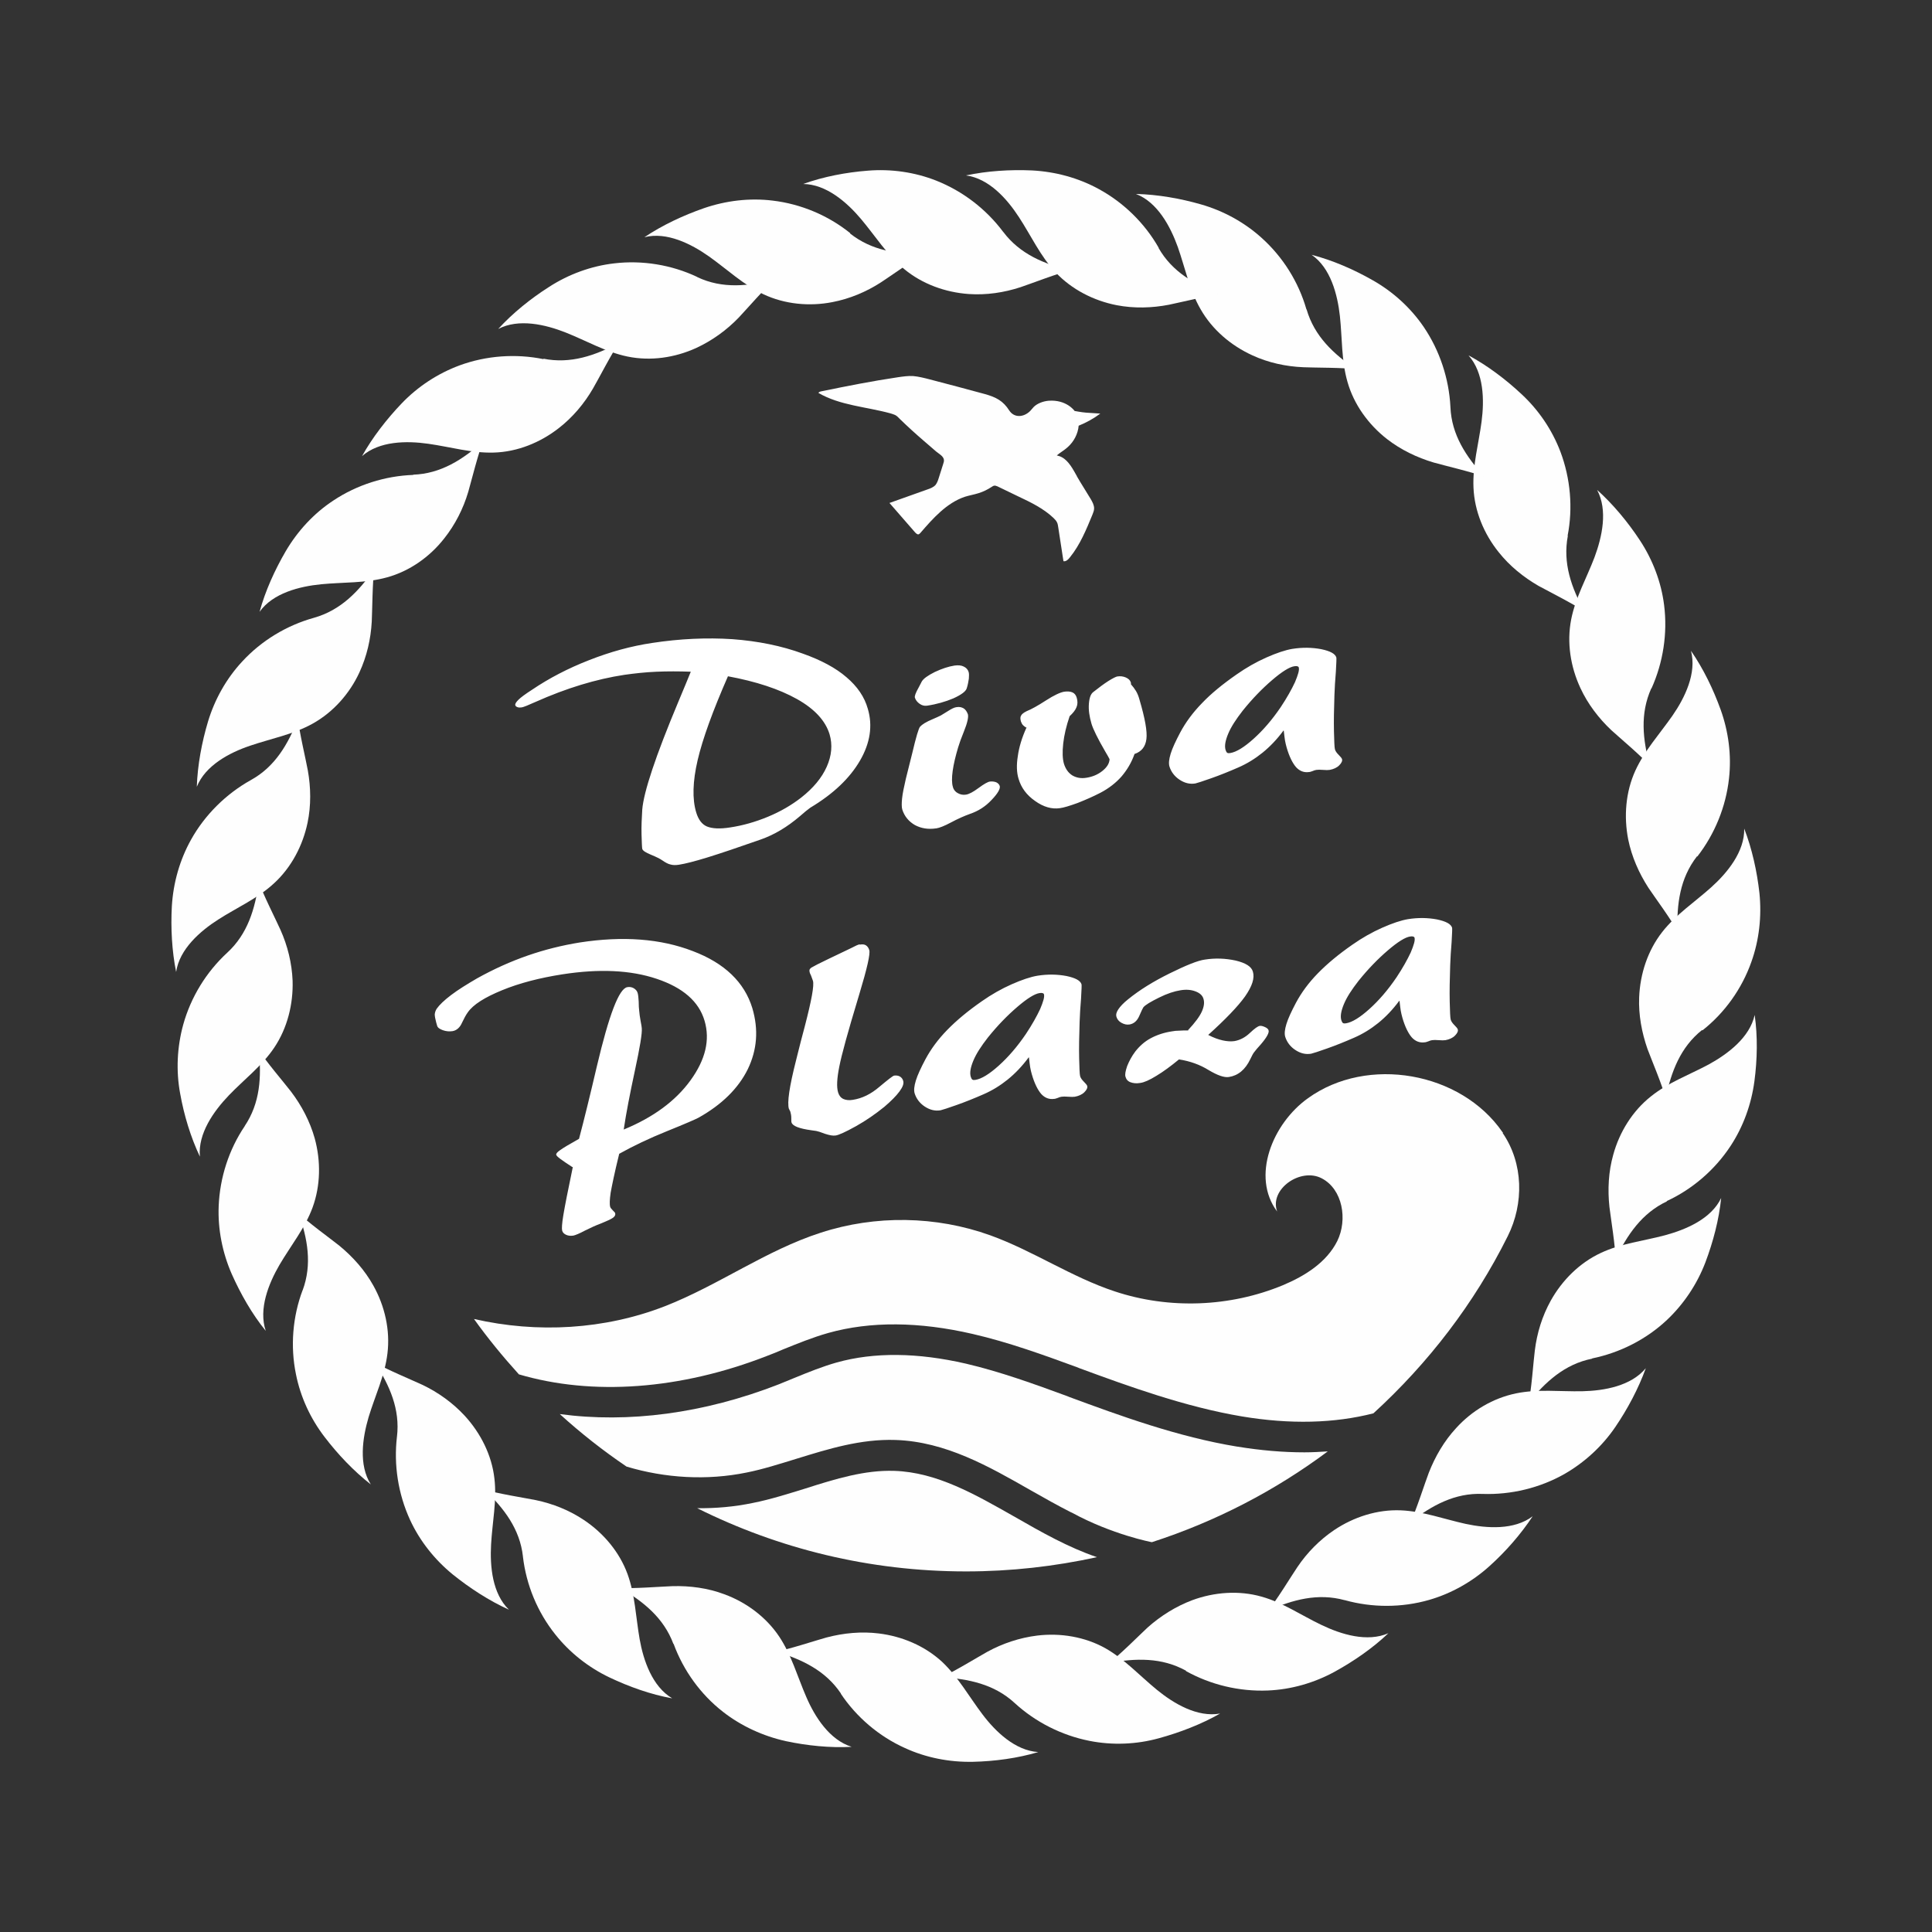 <?xml version="1.0" encoding="UTF-8"?> <svg xmlns="http://www.w3.org/2000/svg" xmlns:xlink="http://www.w3.org/1999/xlink" xml:space="preserve" width="81.28mm" height="81.28mm" version="1.1" style="shape-rendering:geometricPrecision; text-rendering:geometricPrecision; image-rendering:optimizeQuality; fill-rule:evenodd; clip-rule:evenodd" viewBox="0 0 8128 8128"><rect x="0" y="0" width="8128" height="8128" fill="#333333" stroke="none"/> <defs> <style type="text/css"> .fil0 {fill:#FEFEFE;fill-rule:nonzero} .fil1 {fill:white;fill-rule:nonzero} </style> </defs> <g id="Слой_x0020_1">  <g id="_3015491497776"> <path class="fil0" d="M3577 981c-93,-75 -208,-123 -326,-137 -97,-12 -197,0 -290,32 -86,30 -174,71 -250,122 94,-24 197,28 272,81 76,54 144,119 229,159 89,42 193,52 290,33 73,-14 142,-43 204,-83 30,-19 147,-103 185,-120 -115,2 -223,-13 -315,-86z"></path> <path class="fil0" d="M4220 975c-72,-96 -170,-171 -281,-215 -91,-36 -191,-50 -288,-42 -91,7 -186,25 -272,56 97,1 184,77 243,147 60,71 110,152 182,211 76,63 173,98 272,105 74,5 148,-6 218,-29 34,-11 168,-63 210,-70 -111,-27 -213,-69 -283,-162z"></path> <path class="fil0" d="M2933 1165c-108,-51 -231,-71 -349,-57 -97,11 -192,46 -274,99 -77,49 -153,110 -214,177 86,-45 198,-19 284,15 86,34 168,82 260,101 97,20 199,5 289,-36 67,-31 128,-75 179,-128 24,-25 119,-134 152,-160 -111,28 -220,40 -326,-10z"></path> <path class="fil0" d="M2287 1511c-117,-24 -241,-15 -353,26 -92,34 -176,89 -244,160 -63,66 -123,143 -167,222 73,-64 188,-65 279,-52 92,13 183,40 276,37 99,-3 195,-42 273,-103 58,-45 107,-103 144,-167 18,-30 84,-158 110,-192 -101,54 -205,90 -319,67z"></path> <path class="fil0" d="M1739 1998c-119,4 -238,42 -337,108 -82,54 -150,128 -200,213 -46,79 -86,167 -110,255 56,-79 168,-107 259,-116 92,-9 187,-4 277,-29 95,-26 180,-86 241,-164 46,-58 80,-125 101,-196 10,-34 45,-174 63,-212 -86,76 -178,136 -295,140z"></path> <path class="fil0" d="M1321 2599c-115,32 -221,96 -302,184 -67,72 -116,160 -144,253 -26,87 -44,183 -47,274 36,-90 138,-144 225,-173 88,-30 181,-47 263,-93 86,-48 155,-126 196,-215 31,-67 48,-140 52,-214 2,-35 3,-179 11,-221 -66,94 -141,173 -254,205z"></path> <path class="fil0" d="M1055 3282c-104,58 -193,146 -251,250 -48,86 -75,182 -81,280 -5,91 0,188 18,277 14,-96 101,-172 178,-221 78,-50 165,-88 234,-152 73,-67 121,-159 141,-255 15,-72 14,-148 1,-220 -6,-35 -39,-175 -41,-217 -42,107 -97,202 -199,258z"></path> <path class="fil0" d="M956 4008c-88,81 -153,187 -185,302 -26,94 -31,195 -13,291 16,90 44,183 83,265 -9,-97 58,-191 121,-257 64,-67 140,-124 192,-202 55,-82 80,-183 77,-281 -3,-74 -21,-147 -51,-214 -14,-32 -79,-161 -91,-202 -16,114 -47,219 -133,298z"></path> <path class="fil0" d="M1030 4737c-67,99 -105,217 -110,337 -4,98 16,197 55,286 37,83 85,168 143,239 -31,-92 12,-199 58,-278 47,-80 107,-154 139,-241 34,-93 35,-196 9,-291 -20,-71 -55,-138 -100,-197 -21,-28 -115,-138 -135,-175 11,114 6,223 -60,321z"></path> <path class="fil0" d="M1273 5428c-42,112 -52,236 -28,353 19,96 61,187 121,265 55,72 122,143 194,199 -52,-82 -35,-196 -9,-284 27,-89 68,-174 79,-267 12,-98 -11,-199 -59,-285 -36,-65 -86,-121 -143,-168 -27,-22 -144,-107 -172,-138 38,108 58,216 17,326z"></path> <path class="fil0" d="M1670 6044c-14,119 5,241 55,350 41,89 104,168 180,230 71,57 152,110 236,148 -70,-68 -80,-182 -75,-274 5,-93 25,-185 14,-278 -11,-98 -58,-191 -125,-264 -50,-54 -111,-98 -178,-130 -32,-15 -165,-71 -200,-94 62,97 107,196 93,313z"></path> <path class="fil0" d="M2200 6549c14,119 61,233 136,327 61,77 140,139 228,181 82,39 174,72 264,88 -84,-50 -121,-159 -137,-249 -16,-91 -19,-186 -51,-274 -34,-93 -101,-172 -183,-227 -61,-41 -131,-69 -203,-84 -34,-7 -177,-30 -217,-45 83,79 150,166 163,282z"></path> <path class="fil0" d="M2834 6916c41,112 114,213 208,286 77,60 169,102 264,123 89,19 186,29 277,24 -93,-29 -155,-126 -191,-210 -37,-85 -62,-176 -114,-254 -55,-82 -138,-144 -231,-178 -69,-26 -144,-36 -218,-34 -35,1 -179,12 -221,7 99,58 184,126 225,236z"></path> <path class="fil0" d="M3537 7125c66,99 161,180 270,229 89,41 188,60 286,58 91,-2 188,-15 275,-41 -97,-6 -180,-86 -235,-159 -56,-74 -102,-157 -170,-221 -73,-67 -168,-107 -266,-119 -73,-9 -148,-2 -220,17 -34,9 -171,54 -213,59 110,33 209,80 274,177z"></path> <path class="fil0" d="M4268 7164c88,81 199,137 316,160 96,19 197,15 291,-11 88,-24 179,-59 258,-104 -96,17 -195,-42 -266,-100 -72,-59 -136,-129 -217,-175 -86,-48 -189,-65 -287,-53 -73,9 -145,33 -209,68 -31,17 -154,92 -194,107 114,7 222,29 308,108z"></path> <path class="fil0" d="M4989 7030c104,58 225,87 345,82 98,-4 195,-32 281,-79 80,-44 160,-99 226,-162 -89,39 -199,5 -282,-35 -84,-40 -162,-94 -252,-119 -95,-27 -199,-19 -291,15 -69,26 -133,66 -188,115 -26,24 -128,126 -163,149 113,-20 222,-24 325,33z"></path> <path class="fil0" d="M5658 6732c115,32 239,32 354,-1 94,-27 182,-77 254,-142 68,-61 132,-134 182,-210 -78,59 -193,51 -282,32 -91,-20 -179,-53 -273,-57 -99,-4 -198,28 -280,83 -61,41 -114,95 -155,156 -20,29 -95,152 -124,183 105,-46 210,-75 323,-44z"></path> <path class="fil0" d="M6238 6285c119,4 240,-25 344,-84 85,-49 159,-117 214,-198 51,-75 97,-161 128,-247 -62,75 -175,95 -267,97 -93,2 -187,-10 -279,9 -97,20 -186,73 -252,146 -50,54 -88,119 -115,188 -13,33 -57,170 -77,207 91,-70 187,-123 304,-118z"></path> <path class="fil0" d="M6698 5715c117,-24 228,-80 315,-162 71,-67 127,-151 162,-243 32,-85 57,-179 66,-270 -42,88 -148,133 -237,157 -90,24 -184,34 -269,74 -90,42 -163,115 -211,201 -36,65 -58,136 -67,210 -5,35 -15,179 -27,220 72,-89 153,-163 268,-186z"></path> <path class="fil0" d="M7012 5053c108,-50 202,-131 268,-231 54,-82 88,-176 101,-274 12,-90 14,-188 1,-278 -21,95 -113,164 -193,208 -82,44 -171,76 -244,135 -77,61 -132,150 -158,245 -20,71 -24,146 -16,220 4,35 27,177 25,220 50,-103 111,-194 217,-244z"></path> <path class="fil0" d="M7162 4335c94,-74 166,-175 206,-288 33,-92 44,-192 34,-290 -10,-90 -31,-186 -64,-271 2,97 -71,186 -139,247 -69,62 -148,114 -206,188 -61,78 -93,176 -97,275 -3,74 11,148 35,217 12,33 68,166 76,208 24,-112 62,-215 154,-288z"></path> <path class="fil0" d="M7141 3603c73,-94 120,-209 133,-328 11,-97 -2,-197 -35,-289 -31,-86 -73,-173 -125,-248 25,94 -26,198 -78,273 -53,76 -117,146 -156,231 -41,90 -49,193 -30,290 15,73 45,141 85,203 19,29 105,146 122,184 -3,-115 10,-223 82,-316z"></path> <path class="fil0" d="M6948 2896c49,-109 68,-232 53,-350 -12,-97 -48,-191 -102,-273 -50,-76 -112,-151 -180,-212 46,86 21,198 -11,284 -33,87 -80,169 -98,261 -19,97 -3,199 39,289 31,67 77,127 130,177 26,24 136,117 162,150 -30,-111 -42,-219 6,-326z"></path> <path class="fil0" d="M6595 2254c23,-117 12,-241 -30,-353 -35,-92 -91,-175 -163,-242 -66,-62 -144,-121 -224,-164 65,73 67,188 55,279 -12,92 -38,183 -34,277 4,99 44,195 106,272 46,58 104,105 168,142 31,17 159,82 193,108 -55,-101 -92,-203 -70,-319z"></path> <path class="fil0" d="M6102 1712c-6,-119 -45,-237 -112,-336 -55,-81 -130,-149 -215,-197 -79,-45 -168,-84 -257,-107 80,55 109,167 119,258 10,92 6,187 32,277 27,95 88,179 166,240 58,45 126,78 197,99 34,10 174,43 213,60 -77,-85 -138,-176 -143,-293z"></path> <path class="fil0" d="M5496 1301c-33,-115 -99,-220 -188,-300 -73,-66 -161,-114 -255,-141 -87,-25 -183,-42 -274,-44 91,35 145,137 176,223 31,88 49,181 96,262 49,86 128,153 218,194 67,31 141,47 215,50 35,2 179,1 221,9 -95,-65 -175,-139 -208,-252z"></path> <path class="fil0" d="M4875 1043c-59,-104 -148,-191 -253,-248 -86,-47 -183,-73 -281,-78 -91,-4 -188,2 -277,21 97,13 173,99 223,176 51,78 90,164 154,232 68,72 160,119 257,138 73,14 148,12 220,-2 35,-7 175,-41 217,-43 -107,-41 -203,-94 -261,-196z"></path> <path class="fil0" d="M6323 4765l-2 -2c-175,-254 -568,-323 -818,-143 -150,107 -240,330 -130,477 -34,-94 98,-186 187,-140 89,46 110,174 66,264 -45,90 -136,147 -229,186 -222,92 -478,102 -707,26 -182,-60 -344,-171 -524,-236 -228,-82 -483,-86 -713,-11 -230,74 -430,221 -655,309 -254,99 -538,115 -804,54 58,81 122,159 189,233 309,91 679,65 1045,-78 22,-8 43,-17 64,-26 62,-25 125,-51 192,-70 178,-50 383,-48 608,4 152,35 300,89 442,141l7 3c209,77 446,163 684,203 204,34 389,29 553,-13 231,-211 424,-462 565,-745 69,-138 66,-307 -21,-434z"></path> <path class="fil0" d="M3762 6188c-123,-4 -245,33 -373,74 -72,22 -146,46 -222,61 -77,16 -155,23 -234,22 341,170 724,266 1131,266 189,0 373,-21 551,-60 -121,-41 -235,-106 -345,-169 -169,-96 -329,-188 -507,-194z"></path> <path class="fil0" d="M5205 6086c-250,-41 -493,-130 -707,-209l-7 -3c-139,-51 -282,-103 -427,-137 -204,-47 -387,-49 -544,-5 -60,17 -117,40 -178,65 -22,9 -44,18 -66,27 -315,123 -634,164 -921,125 88,80 182,154 281,221 163,49 339,59 505,25 70,-14 138,-36 210,-58 133,-41 270,-84 417,-79 210,7 392,111 567,211 58,33 115,65 172,94l1 0c172,94 338,125 338,125 269,-87 519,-217 740,-382 -32,2 -64,4 -98,4 -90,0 -184,-8 -282,-24z"></path> <path class="fil1" d="M3063 2844c-64,146 -107,264 -128,354 -21,90 -23,164 -6,220 9,30 24,50 45,59 22,9 54,11 98,4 53,-8 106,-23 159,-45 53,-22 99,-49 139,-80 51,-40 87,-83 108,-130 21,-47 25,-93 12,-137 -17,-56 -62,-106 -137,-148 -75,-42 -172,-74 -291,-96zm-154 -18c-52,-2 -102,-2 -148,0 -47,2 -91,7 -134,13 -119,18 -244,56 -374,114 -31,14 -51,22 -58,23 -7,1 -13,1 -18,-1 -5,-2 -8,-4 -9,-8 -2,-5 3,-13 13,-23 10,-10 29,-24 57,-42 71,-48 151,-90 241,-125 89,-35 177,-59 264,-72 118,-18 230,-23 338,-16 108,8 207,28 297,61 76,27 138,60 183,99 46,39 76,83 90,133 21,71 10,144 -33,218 -43,74 -112,140 -209,198 -11,8 -26,20 -44,36 -54,46 -108,78 -165,98 -94,33 -168,58 -223,75 -55,17 -95,27 -121,31 -13,2 -25,2 -35,-1 -10,-2 -21,-8 -34,-17 -10,-7 -26,-15 -48,-24 -22,-9 -35,-17 -37,-25 -1,-4 -2,-24 -3,-60 -1,-36 1,-70 3,-105 6,-74 56,-225 152,-454 23,-55 41,-98 53,-128zm989 143c-9,1 -19,-1 -29,-8 -10,-7 -17,-16 -20,-26 -2,-6 3,-20 16,-43 5,-10 10,-19 13,-25 7,-12 25,-25 55,-40 30,-14 57,-23 83,-27 15,-2 28,-1 38,4 11,5 18,13 21,23 2,6 2,16 1,28 -2,12 -4,26 -9,41 -4,13 -23,27 -56,42 -33,14 -71,25 -112,31zm40 516c-33,5 -63,0 -89,-14 -26,-15 -44,-37 -53,-65 -3,-10 -3,-26 -1,-46 2,-21 8,-49 16,-84 7,-28 16,-64 27,-108 16,-68 27,-105 33,-111 8,-9 25,-20 54,-32 14,-6 25,-11 33,-15 6,-4 17,-10 31,-19 14,-9 26,-15 35,-16 12,-2 21,0 30,5 8,5 14,14 18,25 3,12 -2,36 -17,73 -11,27 -19,49 -24,66 -11,37 -19,70 -23,99 -4,29 -4,52 1,68 3,12 11,21 21,26 11,6 22,8 34,6 13,-2 30,-11 53,-28 23,-17 39,-26 48,-27 9,-1 18,0 26,3 8,4 13,9 15,16 3,11 -8,31 -34,58 -26,28 -56,47 -91,59 -25,9 -52,21 -80,36 -28,15 -49,23 -62,25zm382 -423c-7,-3 -12,-7 -16,-11 -4,-4 -7,-10 -9,-16 -3,-11 -3,-19 1,-25 3,-6 11,-12 23,-18 20,-8 47,-23 81,-45 34,-22 60,-34 77,-37 14,-2 26,-1 35,3 9,4 15,12 18,23 4,14 4,27 -1,39 -5,13 -15,25 -29,38 -14,41 -23,79 -27,115 -4,36 -3,64 3,85 7,22 18,38 35,49 17,10 37,14 60,10 25,-4 47,-13 66,-28 19,-15 30,-31 31,-50 -3,-7 -10,-18 -18,-32 -32,-55 -51,-94 -58,-117 -9,-31 -13,-58 -11,-84 2,-26 8,-42 19,-50 23,-18 44,-34 63,-46 19,-12 32,-18 37,-19 13,-2 24,-1 36,4 11,5 18,11 21,20 1,2 1,4 1,6 0,1 0,3 0,3 8,9 15,18 21,28 6,10 11,22 15,37 23,78 33,133 29,165 -4,32 -20,53 -50,63 -13,37 -32,68 -55,95 -23,26 -52,49 -88,68 -31,16 -63,30 -96,43 -33,12 -59,20 -75,22 -34,5 -69,-5 -104,-30 -36,-25 -59,-56 -70,-94 -8,-26 -9,-58 -3,-95 5,-37 17,-77 36,-119zm856 106c25,-4 58,-24 98,-60 40,-36 78,-80 114,-133 26,-39 46,-75 60,-105 13,-31 19,-51 16,-62 -1,-3 -3,-4 -6,-5 -3,-1 -7,-1 -13,0 -20,3 -51,22 -93,58 -42,36 -83,78 -124,129 -28,36 -49,68 -61,97 -12,29 -16,51 -11,68 2,6 4,10 7,12 3,2 7,2 14,1zm224 -95c-28,38 -58,69 -89,94 -31,25 -65,46 -102,62 -39,17 -76,32 -113,45 -36,13 -59,20 -67,22 -24,4 -46,-2 -67,-16 -21,-14 -35,-33 -42,-55 -4,-13 -2,-31 5,-54 7,-23 21,-53 40,-89 23,-43 53,-84 92,-124 38,-40 87,-80 146,-121 40,-28 82,-52 125,-71 43,-19 79,-31 108,-36 44,-7 84,-6 122,1 38,8 59,19 64,35 1,4 0,24 -2,60 -3,36 -5,68 -6,98 -2,59 -3,110 -2,153 1,42 2,67 4,75 2,8 8,16 16,24 8,8 13,14 14,18 2,7 -2,16 -12,26 -10,10 -24,16 -40,19 -6,1 -16,1 -28,0 -12,-1 -22,-1 -28,0 -5,1 -10,2 -16,5 -6,2 -11,4 -15,4 -21,3 -39,-4 -54,-20 -15,-17 -29,-45 -40,-83 -3,-10 -5,-20 -7,-30 -2,-11 -3,-24 -5,-40z"></path> <path class="fil1" d="M2408 4910c-22,-14 -39,-26 -50,-34 -11,-8 -17,-14 -18,-18 -1,-4 4,-11 16,-19 12,-9 39,-25 80,-48 21,-79 46,-181 75,-305 51,-216 93,-327 128,-333 10,-2 20,0 28,5 8,5 14,12 16,21 2,7 3,19 4,35 0,17 1,29 2,37 1,13 3,28 6,44 3,16 5,27 5,31 2,21 -8,81 -29,178 -21,98 -37,180 -47,248 124,-51 218,-120 281,-207 63,-87 83,-170 59,-251 -24,-81 -91,-139 -201,-176 -110,-37 -242,-43 -397,-19 -96,15 -181,37 -254,67 -73,30 -121,60 -144,93 -8,11 -16,26 -24,43 -9,21 -23,33 -40,36 -14,2 -27,1 -41,-4 -14,-5 -22,-11 -24,-19l-4 -14c-4,-15 -6,-26 -6,-34 1,-8 3,-15 8,-23 12,-17 32,-36 61,-58 29,-22 66,-45 109,-70 70,-39 141,-71 213,-96 72,-25 145,-43 219,-55 182,-28 340,-16 475,36 135,51 218,132 251,240 27,91 20,176 -19,257 -40,81 -109,149 -207,204 -11,6 -54,25 -131,56 -77,31 -144,63 -203,96 -20,81 -31,136 -36,164 -4,28 -5,48 -2,59 1,4 5,9 11,15 6,6 10,10 10,12 2,7 -1,13 -9,19 -8,6 -26,14 -53,25 -19,7 -41,17 -65,29 -24,13 -40,19 -48,21 -12,2 -22,1 -31,-3 -9,-4 -15,-10 -17,-18 -2,-8 -1,-29 5,-65 6,-36 19,-103 40,-203zm1210 -936c10,-2 19,-1 25,3 6,4 11,10 14,20 5,15 -9,77 -42,186l-6 20c-42,139 -68,233 -78,284 -10,50 -12,86 -5,109 4,13 11,22 21,27 11,5 25,7 41,4 39,-6 76,-24 112,-55 36,-30 56,-46 62,-47 9,-1 17,0 24,4 7,4 12,11 14,19 3,11 -2,25 -16,44 -14,19 -35,40 -63,64 -37,30 -77,58 -120,82 -43,24 -72,37 -85,39 -12,2 -26,-1 -45,-7 -18,-7 -31,-11 -37,-12 -5,-1 -13,-2 -21,-3 -51,-7 -79,-18 -83,-33 -1,-2 -1,-9 -1,-19 0,-10 -2,-19 -4,-26 0,-1 -1,-3 -3,-6 -1,-3 -2,-5 -3,-6 -8,-26 2,-94 30,-204l7 -28c7,-29 17,-67 30,-116 28,-108 40,-172 34,-191 -2,-6 -5,-14 -8,-22 -4,-8 -6,-13 -6,-15 -1,-4 -1,-8 0,-10 1,-2 3,-5 7,-8 10,-6 35,-19 75,-38 29,-14 52,-25 69,-33 6,-3 15,-7 25,-12 17,-9 28,-14 34,-15zm486 569c25,-4 58,-24 98,-60 40,-36 78,-80 114,-133 26,-39 46,-75 60,-105 13,-31 19,-51 16,-62 -1,-3 -3,-4 -6,-5 -3,-1 -7,-1 -13,0 -20,3 -51,22 -93,58 -42,36 -83,78 -124,129 -28,36 -49,68 -61,97 -12,29 -16,51 -11,68 2,6 4,10 7,12 3,2 7,2 14,1zm224 -95c-28,38 -58,69 -89,94 -31,25 -65,46 -102,62 -39,17 -76,32 -113,45 -36,13 -59,20 -67,22 -24,4 -46,-2 -67,-16 -21,-14 -35,-33 -42,-55 -4,-13 -2,-31 5,-54 7,-23 21,-53 40,-89 23,-43 53,-84 92,-124 39,-40 87,-80 146,-121 40,-28 82,-52 125,-71 43,-19 79,-31 108,-36 44,-7 84,-6 122,1 38,8 59,19 64,35 1,4 0,24 -2,60 -3,36 -5,68 -6,98 -2,59 -3,110 -2,153 1,42 2,67 4,75 2,8 8,16 16,24 8,8 13,14 14,18 2,7 -2,16 -12,26 -10,10 -24,16 -40,19 -6,1 -16,1 -28,0 -12,-1 -22,-1 -28,0 -5,1 -10,2 -16,5 -6,2 -11,4 -15,4 -21,3 -39,-4 -54,-20 -15,-17 -29,-45 -40,-83 -3,-9 -5,-20 -7,-30 -2,-11 -3,-24 -5,-40zm670 -114c30,-32 49,-58 58,-78 9,-20 12,-38 7,-54 -4,-14 -15,-24 -33,-31 -18,-7 -39,-9 -63,-5 -26,4 -57,14 -91,31 -34,17 -57,30 -66,41 -2,3 -8,15 -17,36 -9,21 -23,33 -41,36 -12,2 -23,-1 -34,-7 -11,-6 -18,-15 -21,-25 -3,-10 0,-20 8,-32 8,-12 21,-26 41,-42 48,-39 106,-75 175,-109 69,-34 118,-54 148,-58 44,-7 87,-5 129,4 42,10 67,25 73,47 8,27 -3,61 -33,104 -30,42 -82,96 -155,162 23,12 43,19 61,23 18,4 34,5 49,3 23,-4 45,-15 65,-34 20,-19 34,-29 42,-30 6,-1 13,1 22,5 9,4 14,9 15,14 3,10 -8,30 -33,59 -13,14 -22,25 -28,33 -4,5 -9,14 -16,29 -21,44 -51,69 -90,75 -20,3 -48,-7 -85,-29 -37,-23 -79,-38 -125,-45 -34,28 -65,51 -95,69 -29,18 -52,28 -68,30 -17,3 -30,1 -41,-3 -11,-4 -18,-12 -21,-23 -3,-10 0,-24 7,-45 8,-20 19,-41 34,-61 18,-23 39,-42 65,-56 26,-14 56,-24 89,-29 10,-2 21,-3 32,-3 12,-1 24,-1 39,-1zm665 -29c25,-4 58,-24 98,-60 40,-36 78,-80 114,-133 26,-39 46,-75 60,-105 13,-31 19,-51 16,-62 -1,-3 -3,-4 -6,-5 -3,-1 -7,-1 -13,0 -20,3 -51,22 -93,58 -42,36 -83,78 -124,129 -28,36 -49,68 -61,97 -12,29 -16,51 -11,68 2,6 4,10 7,12 3,2 7,2 14,1zm224 -95c-28,38 -58,69 -89,94 -31,25 -65,46 -102,62 -39,17 -76,32 -113,45 -36,13 -59,20 -67,22 -24,4 -46,-2 -67,-16 -21,-14 -35,-33 -42,-55 -4,-13 -2,-31 5,-54 7,-23 21,-53 40,-89 23,-43 53,-84 92,-124 39,-40 87,-80 146,-121 40,-28 82,-52 125,-71 43,-19 79,-31 108,-36 44,-7 84,-6 122,1 38,8 59,19 64,35 1,4 0,24 -2,60 -3,36 -5,68 -6,98 -2,59 -3,110 -2,153 1,42 2,67 4,75 2,8 8,16 16,24 8,8 13,14 14,18 2,7 -2,16 -12,26 -10,10 -24,16 -40,19 -6,1 -16,1 -28,0 -12,-1 -22,-1 -28,0 -5,1 -10,2 -16,5 -6,2 -11,4 -15,4 -21,3 -39,-4 -54,-20 -15,-17 -29,-45 -40,-83 -3,-10 -5,-20 -7,-30 -2,-11 -3,-24 -5,-40z"></path> <path class="fil0" d="M4531 2004c-16,-28 -34,-64 -63,-80 -7,-4 -14,-6 -22,-8 15,-13 32,-22 46,-35 26,-23 43,-56 46,-90 32,-13 63,-30 91,-51 -20,-1 -40,-3 -60,-4 -16,-1 -48,-7 -48,-7 0,0 -34,-49 -110,-43 -22,2 -47,11 -62,26 -5,5 -10,12 -15,17 -27,27 -67,30 -88,-2 -26,-41 -56,-56 -102,-69 -78,-21 -155,-42 -233,-62 -23,-6 -47,-12 -70,-14 -21,-1 -42,2 -63,5 -108,16 -214,37 -321,59 -5,1 -11,2 -14,7 91,53 201,58 303,86 7,2 13,4 20,7 8,4 14,11 20,17 33,32 67,63 102,93 17,15 34,29 51,44 11,9 30,19 32,34 1,6 -1,12 -3,18 -6,20 -13,40 -19,60 -3,10 -7,20 -13,28 -9,10 -22,15 -34,19 -53,19 -107,38 -160,57 36,41 72,83 108,124 4,4 9,9 14,8 4,-1 6,-4 9,-7 51,-59 109,-125 186,-151 19,-6 38,-9 57,-15 20,-6 38,-15 55,-26 4,-3 9,-6 14,-6 4,0 7,2 11,3 29,14 58,28 87,42 53,25 107,51 149,91 6,6 12,12 15,19 3,6 4,13 5,20 7,48 15,95 22,143 11,2 20,-7 27,-16 43,-53 69,-117 95,-180 3,-8 7,-17 7,-26 0,-14 -7,-27 -14,-39 -19,-32 -40,-64 -59,-97z"></path> </g> </g> </svg> 